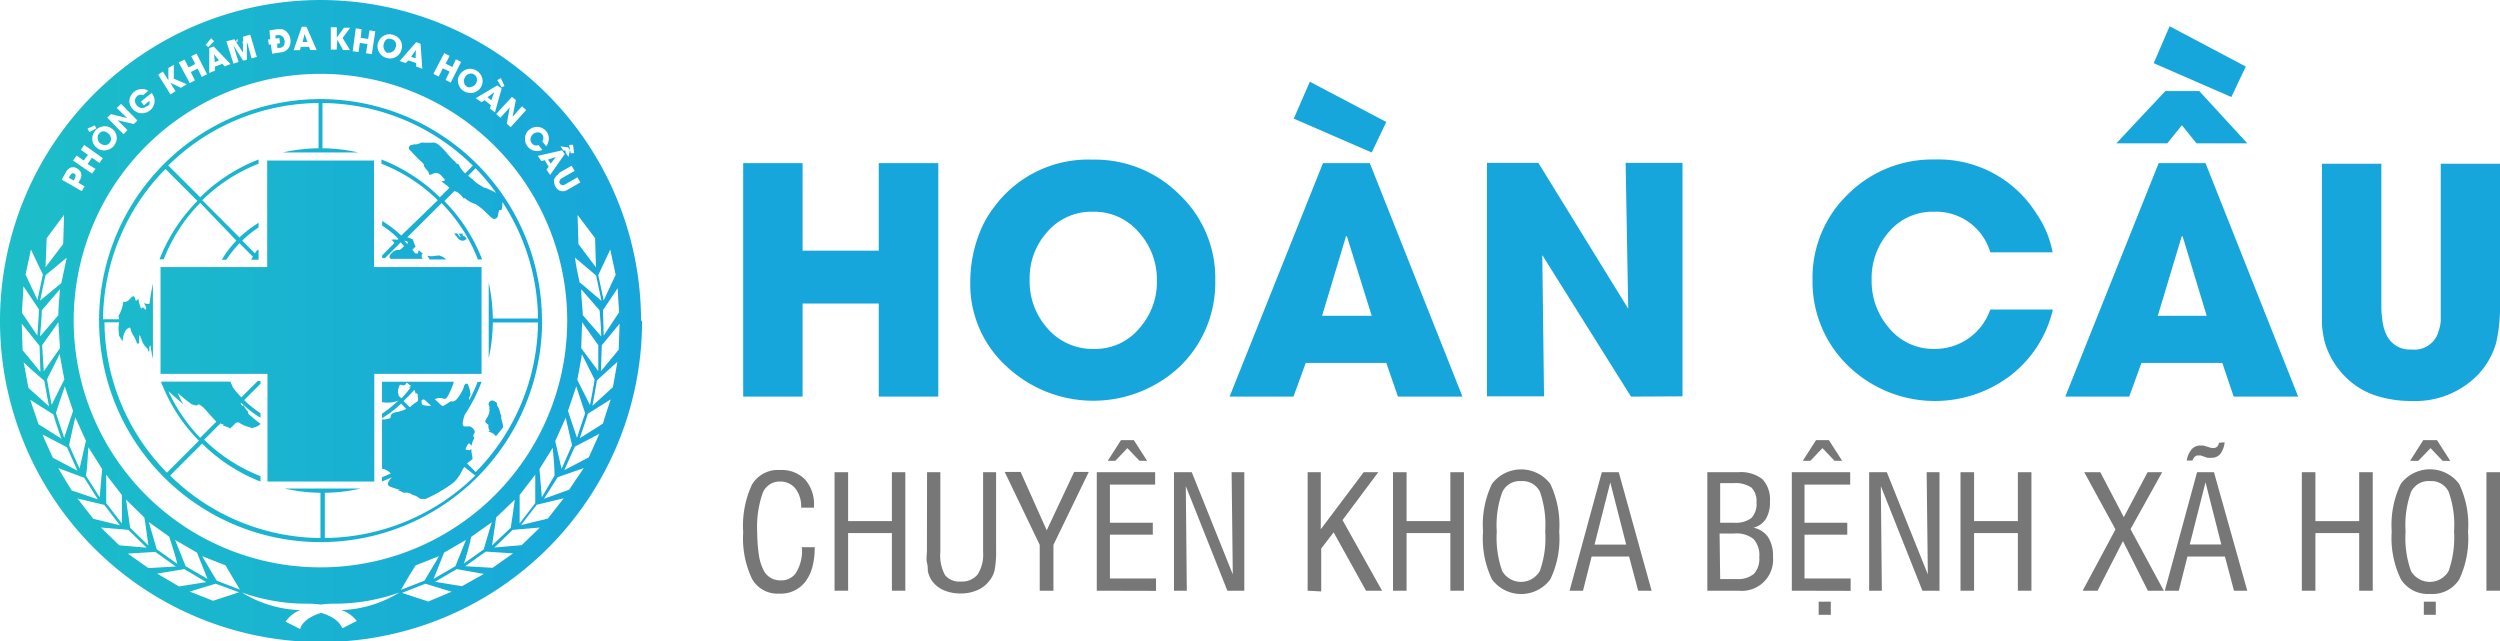 <svg xmlns="http://www.w3.org/2000/svg" xmlns:xlink="http://www.w3.org/1999/xlink" viewBox="0 0 171.32 43.93"><defs><style>.cls-1{fill:#17a6db;}.cls-2{fill:#777;}.cls-3{fill:url(#linear-gradient);}</style><linearGradient id="linear-gradient" y1="21.96" x2="43.93" y2="21.96" gradientUnits="userSpaceOnUse"><stop offset="0" stop-color="#1cbec8"/><stop offset="1" stop-color="#17a6db"/></linearGradient></defs><g id="Layer_2" data-name="Layer 2"><g id="Layer_1-2" data-name="Layer 1"><path class="cls-1" d="M60.22,27.18V20.8H55v6.38H50.93v-16H55v6h5.22v-6H64.3v16Z"/><path class="cls-1" d="M80.85,25.12a8.68,8.68,0,0,1-11.86,0,7.6,7.6,0,0,1-2.5-5.76A9.22,9.22,0,0,1,67.11,16a7,7,0,0,1,1-1.79,8,8,0,0,1,6.75-3.27,8.19,8.19,0,0,1,5.95,2.38,7.88,7.88,0,0,1,2.47,5.89A8,8,0,0,1,80.85,25.12Zm-2.79-9.18a4,4,0,0,0-3.14-1.43,4,4,0,0,0-3.16,1.39,4.71,4.71,0,0,0-1.2,3.26,4.83,4.83,0,0,0,1.21,3.33A4.08,4.08,0,0,0,75,23.91a3.91,3.91,0,0,0,3.1-1.44,4.75,4.75,0,0,0,1.18-3.25A4.81,4.81,0,0,0,78.06,15.94Z"/><path class="cls-1" d="M95.8,27.18,95,24.87H89.48l-.84,2.31H84.26l6.4-16h3.21l6.35,16ZM94,10.45,88.66,8.13l1.1-2.53L95,8.36ZM92.3,16.19h-.06L90.6,21.64H94Z"/><path class="cls-1" d="M111.77,27.18l-6.08-9.7,0,0,.12,9.68h-3.91v-16h3.52l6.16,10,0,0-.18-10h3.9v16Z"/><path class="cls-1" d="M140.68,21.21a8,8,0,0,1-2.94,4.55,8.55,8.55,0,0,1-11.07-.67,8,8,0,0,1-2.46-5.91,7.92,7.92,0,0,1,2.44-5.88,8.18,8.18,0,0,1,5.93-2.37,7.93,7.93,0,0,1,7,3.75,6.79,6.79,0,0,1,1.08,2.61h-4.27a3.87,3.87,0,0,0-3.86-2.78,3.91,3.91,0,0,0-3.1,1.4,4.77,4.77,0,0,0-1.17,3.25,4.89,4.89,0,0,0,1.17,3.29,3.92,3.92,0,0,0,3.13,1.46,4,4,0,0,0,3.83-2.7Z"/><path class="cls-1" d="M153.07,27.18l-.78-2.31h-5.54l-.84,2.31h-4.38l6.4-16h3.21l6.35,16ZM150.52,9.82l-1-1.24-1,1.24h-3.49l3.36-3.58h2.32L154,9.82Zm2.39-3.17-5.32-2.32,1.09-2.53,5.22,2.76Zm-3.34,9.54h-.06l-1.64,5.45h3.35Z"/><path class="cls-1" d="M171.32,20.86a10.63,10.63,0,0,1-.27,2.65,5.25,5.25,0,0,1-1.32,2.25,6,6,0,0,1-4.46,1.72,7.93,7.93,0,0,1-2.49-.38,5.24,5.24,0,0,1-2.1-1.32,5.55,5.55,0,0,1-1.35-2.27,7.11,7.11,0,0,1-.21-1.24c0-.36,0-.83,0-1.41V11.22h4.07v9.64a6.79,6.79,0,0,0,.07,1.09,3.24,3.24,0,0,0,.28,1,1.76,1.76,0,0,0,1.73,1A1.71,1.71,0,0,0,167,23a3.32,3.32,0,0,0,.26-1c0-.28,0-.65,0-1.12V11.22h4.07Z"/><path class="cls-2" d="M54.94,37.5h.89a5.13,5.13,0,0,1-.16,1.36,2.91,2.91,0,0,1-.48,1,2.13,2.13,0,0,1-1.8.82,2,2,0,0,1-1.85-1,6.47,6.47,0,0,1-.61-3.2,6.7,6.7,0,0,1,.6-3.27,2.07,2.07,0,0,1,1.93-1,2.22,2.22,0,0,1,1.71.65,2.55,2.55,0,0,1,.61,1.83v.1H54.9a2,2,0,0,0-.39-1.31A1.31,1.31,0,0,0,53.45,33a1.24,1.24,0,0,0-1.19.8,7.08,7.08,0,0,0-.37,2.67A11.31,11.31,0,0,0,52,38a3.42,3.42,0,0,0,.29,1,1.26,1.26,0,0,0,1.23.77,1.18,1.18,0,0,0,1.06-.57,2.92,2.92,0,0,0,.38-1.61Z"/><path class="cls-2" d="M57.19,40.48V32.36h.93v3.35h3V32.36h.92v8.12h-.92V36.53h-3v3.95Z"/><path class="cls-2" d="M63.53,32.36h.91v5.46a2.82,2.82,0,0,0,.32,1.59,1.26,1.26,0,0,0,1.1.44A1.37,1.37,0,0,0,67,39.36a2.55,2.55,0,0,0,.37-1.54V32.36h.89v5.3a6.82,6.82,0,0,1-.11,1.46,1.84,1.84,0,0,1-.4.74,2,2,0,0,1-.82.6,2.78,2.78,0,0,1-1.11.21,2.93,2.93,0,0,1-1.14-.22,1.94,1.94,0,0,1-.8-.63,1.82,1.82,0,0,1-.3-.7c0-.15,0-.34-.06-.57s0-.53,0-.89Z"/><path class="cls-2" d="M71.25,40.48V37.34l-2.4-5h1.09l1.79,4,1.88-4h1l-2.42,5v3.14Z"/><path class="cls-2" d="M75.16,40.48V32.36h4v.85H76.06v2.61H79v.82H76.06v3h3.16v.85Zm.75-8.9.91-1.42h.88l.91,1.42h-.52l-.83-.87-.83.87Z"/><path class="cls-2" d="M80.45,40.48V32.36h1.22l2.81,7-.08-7h.87v8.12H84.11l-2.85-7.17.07,7.17Z"/><path class="cls-2" d="M89.61,40.48V32.36h.9v3.91l2.94-3.91h1L92,35.64l2.71,4.84h-1.1l-2.22-4-.85,1.11v2.94Z"/><path class="cls-2" d="M95.46,40.48V32.36h.93v3.35h3V32.36h.93v8.12h-.93V36.53h-3v3.95Z"/><path class="cls-2" d="M101.63,36.42a6.47,6.47,0,0,1,.61-3.26,2.51,2.51,0,0,1,4,0,6.6,6.6,0,0,1,.61,3.27,6.44,6.44,0,0,1-.61,3.27,2.49,2.49,0,0,1-4,0A6.48,6.48,0,0,1,101.63,36.42Zm.94,0a6.93,6.93,0,0,0,.37,2.71,1.49,1.49,0,0,0,2.58,0,6.7,6.7,0,0,0,.37-2.72,6.91,6.91,0,0,0-.36-2.71,1.33,1.33,0,0,0-1.3-.73,1.31,1.31,0,0,0-1.28.75A6.65,6.65,0,0,0,102.57,36.42Z"/><path class="cls-2" d="M107.56,40.48l2.21-8.12h1.16l2.25,8.12h-.92l-.62-2.34h-2.57l-.59,2.34Zm1.71-3.16h2.17l-1.09-4.26Z"/><path class="cls-2" d="M117,40.48V32.36h2.12a2.4,2.4,0,0,1,1.66.48,2.05,2.05,0,0,1,.51,1.55,2.11,2.11,0,0,1-.28,1.17,1.39,1.39,0,0,1-.85.6,1.63,1.63,0,0,1,1,.64,2.36,2.36,0,0,1,.34,1.35,2.14,2.14,0,0,1-2.35,2.33Zm.88-4.66h.94a1.78,1.78,0,0,0,1.2-.32,1.42,1.42,0,0,0,.35-1.09,1.32,1.32,0,0,0-.35-1,2,2,0,0,0-1.25-.3h-.89Zm0,3.86H119a1.71,1.71,0,0,0,1.19-.35,1.53,1.53,0,0,0,.37-1.14,1.66,1.66,0,0,0-.39-1.25,1.89,1.89,0,0,0-1.33-.38h-1Z"/><path class="cls-2" d="M122.79,40.48V32.36h4v.85h-3.13v2.61h2.93v.82h-2.93v3h3.16v.85Zm.75-8.9.91-1.42h.88l.91,1.42h-.52l-.83-.87-.83.87Zm1.09,10.55v-.9h.83v.9Z"/><path class="cls-2" d="M128.09,40.48V32.36h1.21l2.81,7-.08-7h.88v8.12h-1.17l-2.85-7.17.07,7.17Z"/><path class="cls-2" d="M134.35,40.48V32.36h.93v3.35h3V32.36h.93v8.12h-.93V36.53h-3v3.95Z"/><path class="cls-2" d="M142.72,40.48l2.25-4.2-2.14-3.92h1.1l1.61,3.08,1.63-3.08h1L146,36.26l2.28,4.22h-1.09l-1.71-3.4-1.74,3.4Z"/><path class="cls-2" d="M148.35,40.48l2.21-8.12h1.16L154,40.48h-.91l-.62-2.34h-2.57l-.59,2.34Zm4.1-10.17a1.6,1.6,0,0,1-.29.79.74.74,0,0,1-.58.27l-.15,0-.17,0-.45-.16-.07,0h-.11a.35.35,0,0,0-.23.09.64.64,0,0,0-.15.26h-.4a1.62,1.62,0,0,1,.34-.77.77.77,0,0,1,.58-.26h.11l.11,0,.56.17h.15a.32.32,0,0,0,.23-.09.43.43,0,0,0,.13-.27Zm-2.39,7h2.16l-1.08-4.26Z"/><path class="cls-2" d="M157.74,40.48V32.36h.93v3.35h3V32.36h.93v8.12h-.93V36.53h-3v3.95Z"/><path class="cls-2" d="M163.9,36.42a6.46,6.46,0,0,1,.62-3.26,2.5,2.5,0,0,1,4,0,6.49,6.49,0,0,1,.61,3.27,6.57,6.57,0,0,1-.6,3.27,2.16,2.16,0,0,1-2,1,2.19,2.19,0,0,1-2-1A6.48,6.48,0,0,1,163.9,36.42Zm.95,0a6.74,6.74,0,0,0,.37,2.71,1.49,1.49,0,0,0,2.58,0,6.89,6.89,0,0,0,.37-2.72,6.68,6.68,0,0,0-.37-2.71,1.31,1.31,0,0,0-1.29-.73,1.32,1.32,0,0,0-1.29.75A6.69,6.69,0,0,0,164.85,36.42Zm.31-4.84.9-1.42H167l.91,1.42h-.52l-.83-.87-.84.87Zm.94,10.55v-.9h.82v.9Z"/><path class="cls-2" d="M170.39,40.48V32.36h.93v8.12Z"/><path class="cls-3" d="M28.48,4l-.31-.11.33-.46h0ZM14.67,3.7l.05.56L15,4.14l-.35-.45ZM32,5.94a.37.37,0,0,0,.34,0,.46.46,0,0,0,.27-.21.51.51,0,0,0,.07-.34.37.37,0,0,0-.19-.28.38.38,0,0,0-.34-.05.43.43,0,0,0-.27.21.47.47,0,0,0-.08.34A.4.4,0,0,0,32,5.94ZM19.14,2.6l.05.36L19,3l0,.28.17,0a.35.35,0,0,0,.28-.16.48.48,0,0,0,.05-.33.47.47,0,0,0-.14-.29.36.36,0,0,0-.31-.09l-.17,0,0,.24Zm7.44,1a.39.39,0,0,0,.33-.07.47.47,0,0,0,.2-.28.47.47,0,0,0,0-.35.37.37,0,0,0-.27-.21.41.41,0,0,0-.34,0,.53.53,0,0,0-.19.29.47.47,0,0,0,0,.35A.43.43,0,0,0,26.58,3.64ZM6.87,9.82a.52.52,0,0,0,.33.12.37.37,0,0,0,.31-.15.4.4,0,0,0,.09-.33.42.42,0,0,0-.17-.3A.49.49,0,0,0,7.11,9a.37.37,0,0,0-.31.15.36.36,0,0,0-.1.33A.42.42,0,0,0,6.87,9.82Zm14-7.49h0l-.13.55.33,0Zm13,4h0l-.46.33.26.21Zm4.22,4.43h0l-.54.18.19.27Zm-33,1.14a.17.17,0,0,0-.18,0,.49.49,0,0,0-.12.15l-.08.13.33.19.08-.14a.38.38,0,0,0,.06-.18A.16.16,0,0,0,5.12,11.91ZM16.64,3s0,0,0,0a.58.58,0,0,0,0-.14v0s.08-.07.05-.08-.05.1-.08.07h0a.13.13,0,0,1,0,.06S16.64,3,16.64,3Zm0-.25s0,0,0,0l0,0A.28.28,0,0,0,16.66,2.79Zm-.37.09a.43.43,0,0,0,0-.18s-.08.09-.09.15S16.28,2.9,16.29,2.88Zm.57-1.33a0,0,0,0,0,0,0h0ZM15.41,3.7h0a.06.06,0,0,1,0,0v0Zm.1-.35V3.3h0v.05ZM29,35.58h0Zm1.56-17.81H29.44a2.13,2.13,0,0,0-.16-.25,1.16,1.16,0,0,0,.58,0l.09,0,.1,0A1,1,0,0,1,30.57,17.77Zm-1.41,0,.07,0h-.07Zm8,4.22A15.18,15.18,0,1,1,22,6.79,15.2,15.2,0,0,1,37.14,22ZM32.59,11.53l-.51.51.17.15a.14.14,0,0,0,.09.05,2.25,2.25,0,0,0,.41.36h0l.49.3,0,0-.06-.06a5.79,5.79,0,0,1,.82.38A14.08,14.08,0,0,0,32.59,11.53ZM36.87,22.1h-3.1a11.64,11.64,0,0,1-.28,2.45V22.61c0-.17,0-.34,0-.51h0v-.27h0c0-.17,0-.35,0-.52V19.37a11.74,11.74,0,0,1,.28,2.46h3.1a14.85,14.85,0,0,0-2.45-8,1.35,1.35,0,0,1-.06.57.23.23,0,0,0-.11,0c-.09,0-.06.1-.08.15a1.55,1.55,0,0,0-.05.23.25.25,0,0,1-.41.16c-.16-.13-.3-.28-.45-.42a3.66,3.66,0,0,0-.69-.54,1.83,1.83,0,0,1-.67-.37c-.06-.07-.09,0-.13,0h0a1.32,1.32,0,0,0-.42-.43.65.65,0,0,0-.22-.08l0,0-.68.68a11.71,11.71,0,0,1,2.59,4h-.29a11.3,11.3,0,0,0-2.49-3.86l-2.35,2.34a1.52,1.52,0,0,1,.39.16,1.91,1.91,0,0,0,.18.47.34.34,0,0,0-.06.06,1.21,1.21,0,0,0-.16.16,2.48,2.48,0,0,1,.19.26.42.42,0,0,1,.15,0c.05,0,.05,0,.05-.07a1,1,0,0,1,.05-.16,1.13,1.13,0,0,0,.27.22.28.28,0,0,0,0,.38H26.78s-.08-.05-.08-.09,0-.1,0-.12.27-.41.55-.4a.35.35,0,0,0,.26-.08l.18-.18c-.07-.09-.15-.17-.22-.25h0a0,0,0,0,1,0,0s-.06,0-.09.07l-1,1h-.19v-.19l.83-.84a.32.32,0,0,1-.07-.13s-.06-.05-.13-.09a.67.67,0,0,1,.4,0l.08-.08a6.83,6.83,0,0,0-1.11-.9v-.32a8.14,8.14,0,0,1,1.31,1L30,13.72a11.52,11.52,0,0,0-3.86-2.5v-.29a11.9,11.9,0,0,1,4,2.59l.66-.65a3.57,3.57,0,0,0-.54-.42c.08-.08.2,0,.21-.1s-.07-.13-.12-.19h0c-.2-.26-.43-.42-.76-.21-.06,0-.18.05-.19,0,0-.28-.37-.4-.36-.7,0,0-.05-.06-.08-.09a8.09,8.09,0,0,1-.77-.78c-.09-.07-.2-.17-.16-.31s.2-.13.32-.17.07,0,.11,0a1.13,1.13,0,0,0,.42-.13,7.86,7.86,0,0,0,.84,0c.39,0,1,.89,1.29,1.15l.38.38-.09-.08A.6.6,0,0,0,31.1,11c.08.08.12.2.26.23a.15.15,0,0,1,.1.09,1.68,1.68,0,0,0,.42.56l.52-.53A14.84,14.84,0,0,0,22.1,7.06v3.1a11.66,11.66,0,0,1,2.46.29H22.62l-.52,0v0h-.27v0l-.52,0H19.37a11.74,11.74,0,0,1,2.46-.29V7.06a14.84,14.84,0,0,0-10.3,4.28l2.19,2.18a11.71,11.71,0,0,1,4-2.59v.29a11.42,11.42,0,0,0-3.86,2.5l2.55,2.55a8.14,8.14,0,0,1,1.31-1v.32a6.9,6.9,0,0,0-1.12.9l.87.87a1.63,1.63,0,0,0,.11-.17l.14-.09v.7h-.51l.12-.21-.92-.92a8.27,8.27,0,0,0-.9,1.13h-.31a6.87,6.87,0,0,1,1-1.31L13.72,13.9a11.46,11.46,0,0,0-2.5,3.87h-.29a11.73,11.73,0,0,1,2.6-4l-2.19-2.19a14.84,14.84,0,0,0-4.28,10.3h1.1c0-.13,0-.17-.06-.19a2.57,2.57,0,0,0,.35-1,.11.11,0,0,1,.08,0c.23,0,.33-.17.46-.3s.21-.12.27.06,0,.21.16.09.06,0,.08.07.08.37.18.56c.06-.15.14-.1.23,0s.05.06.09,0S10,21,10,21a.33.33,0,0,1-.1-.26v0a.27.27,0,0,0,.3.07l.05,0a12.63,12.63,0,0,1,.23-1.37v5.15a9,9,0,0,1-.17-.93c-.13.14-.06.29-.08.43-.12,0-.06-.13-.12-.19a1.43,1.43,0,0,1-.43-.7L9.59,23s0,0-.05,0,0,0,0,.06a.85.85,0,0,0,0,.32c0,.06,0,.15-.07.17s-.1-.07-.12-.12c-.08-.31-.33-.54-.39-.85,0-.06-.05-.15-.09-.13a.57.57,0,0,0-.27.21,1.7,1.7,0,0,0-.2.73L8.16,23s0-.06,0-.08a2.32,2.32,0,0,1,0-.83h-1a14.84,14.84,0,0,0,4.28,10.3l2.19-2.19a11.59,11.59,0,0,1-2.6-4.05h4.76c.05.14.12.26.16.39a.05.05,0,0,0,0,0,7.68,7.68,0,0,0,.59.69l1.12-1.12h.19v.19l-1.12,1.12a8.17,8.17,0,0,0,1.12.9v.31a7,7,0,0,1-1.15-.87l-.16-.15-.05.05.13.18a.6.6,0,0,1,.08-.08l.07.16a1.44,1.44,0,0,0,.22.27c0,.07,0,.12.07.2a9.73,9.73,0,0,0,.79.65h0v0c-.08.14-.35.23-.59.3a1.24,1.24,0,0,0-.29-.1,2.34,2.34,0,0,1-.56-.26.24.24,0,0,0-.31.06c-.1.11-.21.21-.31.31l-.52-.2.06-.07a.38.38,0,0,1-.22-.07l-1.12,1.12a11.42,11.42,0,0,0,3.86,2.5V33a11.83,11.83,0,0,1-4-2.6l-2.19,2.19a14.84,14.84,0,0,0,10.3,4.28v-3.1a11.65,11.65,0,0,1-2.45-.29h2l.46,0v0h.27v0l.47,0h2a11.65,11.65,0,0,1-2.45.29v3.1a14.92,14.92,0,0,0,10.31-4.28L31.82,32a3.62,3.62,0,0,0-.2.33,2.4,2.4,0,0,1-.59.78,10.13,10.13,0,0,1-1.86,1.08l-.18,0a.37.37,0,0,1-.32-.1.91.91,0,0,0-.39-.17.68.68,0,0,0-.42-.16h-.22a1.81,1.81,0,0,0-.4-.18l.17,0c-.25-.09-.46-.14-.65-.22s-.22-.18-.13-.36a1.28,1.28,0,0,1,.23-.29l-.69.29v-.29l.61-.26a1,1,0,0,0-.6-.33h0V28.74a1.38,1.38,0,0,0,.49-.06.11.11,0,0,0,.1-.1c0-.25.21-.3.41-.34a2.44,2.44,0,0,0,.66-.22l-.35-.36a7.56,7.56,0,0,1-1.31,1v-.31a8.08,8.08,0,0,0,1.11-.9h0a1.86,1.86,0,0,1-1,.12s0,0-.05,0h-.06V26.16h4.92a4.77,4.77,0,0,1-.42,1c-.06.11-.16.23-.31.15a.72.72,0,0,0-.57.05l.31.29c.21.21.21.21.47.05s.28-.21.4-.19.26-.08.34-.18a3.06,3.06,0,0,0,.47-.8c0-.09.06-.22.17-.24l.07,0a1.83,1.83,0,0,1,.21.72.14.14,0,0,0,0,.07.33.33,0,0,0-.09.2l0,.15a9.58,9.58,0,0,0,.58-1.26H33a11.36,11.36,0,0,1-1.15,2.25s0,0,0,0a2.34,2.34,0,0,0-.14.58c0,.11,0,.21.15.22s.21,0,.32,0,.45.28.33.47a.25.25,0,0,0,0,.34,1.15,1.15,0,0,0-.19.51c-.05-.06-.12-.11-.18-.17a.9.9,0,0,0-.23.4c0,.13.15,0,.23.09a.51.51,0,0,0,.16-.09c0,.23.06.45.09.68-.08.06-.15.13-.23.18a.93.93,0,0,0-.15.13l.59.59A14.84,14.84,0,0,0,36.87,22.1Zm-7.73,5.33a.18.18,0,0,0-.25,0s0,.3.05.31a1.83,1.83,0,0,0,.6.07ZM27.31,27l0,.11.2.19a7.57,7.57,0,0,0,.63-.75l-.14,0a.85.85,0,0,1,.19-.1.74.74,0,0,1-.2-.14c-.07-.07-.12-.12-.19,0a.18.18,0,0,1-.22.09c-.14-.05-.19-.05-.23.08a1.26,1.26,0,0,0-.08.43A.16.16,0,0,0,27.31,27Zm.35.49.4.4.05,0a2.42,2.42,0,0,1,.39-.31.25.25,0,0,0,.13-.35c0-.05,0-.1,0-.16s-.06-.16-.15-.09a.49.49,0,0,0-.1-.26A7.37,7.37,0,0,1,27.66,27.47Zm-15.12.2-1-.88A11.5,11.5,0,0,0,13.72,30l1.1-1.1,0,0c-.22-.26-.47-.5-.68-.76a1.81,1.81,0,0,0-.44-.39s-.1-.08-.15,0-.28,0-.42-.05a11.82,11.82,0,0,1-.95-.77C12.26,27.15,12.4,27.42,12.54,27.67Zm3.72-.19h0a0,0,0,0,1,0,0S16.26,27.47,16.26,27.48Zm11.45-11,.19.21,0,0a.09.09,0,0,0,0-.16A.38.38,0,0,0,27.71,16.5Zm2.34,1a1,1,0,0,1,.52.28H29.44a2.13,2.13,0,0,0-.16-.25,1.16,1.16,0,0,0,.58,0l.09,0Zm-.89.25.07,0h-.07ZM31.69,16h0a.66.66,0,0,1-.28,0,.81.81,0,0,1,.17.24c-.11,0-.17-.15-.25-.25L31.12,16c.1.13.2.25.31.37s.35.21.52,0a1.4,1.4,0,0,1,.1.16,1.1,1.1,0,0,0-.2-.33C31.73,16.16,31.7,16.17,31.69,16Zm1.85,11.81c0,.13,0,.26,0,.4a1.36,1.36,0,0,1-.2.48c-.12.2-.12.24.07.37a.12.12,0,0,1,.06.12c0,.09,0,.19.06.27s0,.07,0,.09l-.05.05a.72.72,0,0,1,.5.31c.18-.21.34-.41.5-.62,0-.21-.1-.42-.13-.64l0-.16s0,0,0,0c-.13-.23-.1-.5-.29-.68,0,0,0,0,0-.05s0-.2-.13-.21A.23.23,0,0,0,33.54,27.85ZM17.77,29.12v0h0ZM33,18.3H25.63V11H18.31V18.3H11v7.32h7.33V33h7.32V25.62H33Zm11,3.66A22,22,0,1,1,22,0,22,22,0,0,1,43.93,22Zm-1.61-2.31-1.07,1.61L41.37,23l1.06-1.61C42.39,20.84,42.35,20.24,42.32,19.65ZM41,18.85c.12.58.25,1.16.37,1.74.27-.59.55-1.17.82-1.76-.12-.58-.25-1.15-.37-1.73ZM39.54,30c.18-.56.37-1.12.56-1.68l-.61-1.84-.57,1.68C39.13,28.78,39.33,29.4,39.54,30Zm-.77-1.38-.72,1.61c.14.63.29,1.27.43,1.9l.72-1.62C39.06,29.89,38.91,29.26,38.77,28.63Zm1-9.24,1.45,1.24c-.12-.58-.25-1.16-.37-1.74l-1.45-1.23C39.48,18.24,39.6,18.82,39.73,19.39Zm.66,8.38c.11-.58.22-1.16.32-1.74l-.87-1.74c-.1.59-.21,1.17-.32,1.75ZM41,25.43,41,23.66l-1.11-1.58-.06,1.78Zm.2-2.38c0-.59-.07-1.19-.11-1.78l-1.26-1.45c0,.59.08,1.19.11,1.78Zm-.42-6.73-1.2-1.59.06,2,1.2,1.59Zm-2.4-4a.23.23,0,0,1,.07-.07l.09-.06.84-.48-.21-.35-.83.47L38.2,12a.24.24,0,0,0-.09.08.44.44,0,0,0-.13.23.39.39,0,0,0,0,.24.59.59,0,0,0,.09.24.55.55,0,0,0,.63.3,1,1,0,0,0,.24-.11l.83-.48-.2-.35-.83.48-.1.05-.1,0a.2.2,0,0,1-.17-.1A.18.18,0,0,1,38.36,12.37Zm-.78-.89-.15.2.25.36,1-1.43-.18-.26-1.67.38.25.36.23-.06ZM39,9.93l.11.57.23,0-.07-.58Zm-.59.1.2.29h.15l0,.15.2.28.1-.46-.13-.19ZM36.27,8.88a.8.8,0,0,0-.29.57.83.83,0,0,0,1.19.82l-.27-.33a.38.38,0,0,1-.45-.12.38.38,0,0,1-.09-.33.51.51,0,0,1,.17-.3.52.52,0,0,1,.33-.12.37.37,0,0,1,.3.15.39.39,0,0,1,0,.47l.27.33a.66.66,0,0,0,.13-.25A.79.79,0,0,0,37.44,9a.82.82,0,0,0-1.17-.11ZM35.08,6.64,34,7.81l.29.26.64-.71h0l-.2,1.12.26.24,1.07-1.18-.29-.26L35.13,8h0l.22-1.15Zm-1-1.15.29.5.2-.1-.25-.54Zm0,.36-1.48.88L33,7l.21-.13.43.34-.07.23.35.26.46-1.64Zm-2.58-.74a.75.75,0,0,0-.09.62.8.8,0,0,0,.37.51.88.88,0,0,0,.63.12A.82.82,0,0,0,32.94,6a.79.79,0,0,0,.11-.63.86.86,0,0,0-.38-.52.82.82,0,0,0-.74-.08.67.67,0,0,0-.19.1A.92.92,0,0,0,31.51,5.11ZM29.7,5.06l.36.19.29-.57.46.23-.28.57.36.18.71-1.42-.36-.18L31,4.59l-.46-.23.27-.53-.37-.19ZM28.52,2.89,27.39,4.18l.41.14L28,4.14l.52.18v.24l.42.15L28.82,3ZM26,3.61a.83.83,0,0,0,.52.37.81.81,0,0,0,1-.6.78.78,0,0,0-.09-.63.86.86,0,0,0-.52-.37.79.79,0,0,0-.73.15,1.06,1.06,0,0,0-.15.15,1.09,1.09,0,0,0-.14.31A.79.79,0,0,0,26,3.61Zm-1.83-.1.4.06.09-.63.52.08-.1.63.4.06.24-1.57-.4-.06-.09.59-.51-.08L24.78,2l-.4-.06Zm-1.5-.11.4,0,.05-.68h0l.39.71.47,0-.5-.83L24,1.9l-.43,0-.49.68h0l0-.71-.41,0ZM22,5.06A16.91,16.91,0,1,0,38.87,22,16.92,16.92,0,0,0,22,5.06Zm15.9,25.59-.93,1.49c.05.64.11,1.29.16,1.94L38,32.59C38,31.94,37.93,31.3,37.87,30.65Zm-2.29,3.27c0,.65,0,1.3,0,1.95l1.07-1.39c0-.65,0-1.3,0-1.95ZM34,35.46c-.09.64-.19,1.28-.28,1.92L35,36.17c.1-.64.19-1.29.28-1.93Zm-2.26,3.19,1.41-1c.18-.62.36-1.24.55-1.86l-1.41,1C32.15,37.41,32,38,31.78,38.65ZM31.93,37l-1.5.87c-.24.6-.47,1.2-.72,1.8l1.5-.87Zm-19.21,1.8,1.5.87-.72-1.8L12,37ZM11.6,36.78l-1.4-1,.54,1.86,1.41,1C12,38,11.79,37.41,11.6,36.78ZM9.89,35.46,8.64,34.24c.09.64.19,1.29.28,1.93l1.25,1.21C10.08,36.74,10,36.1,9.89,35.46ZM8.35,33.92,7.28,32.53c0,.65,0,1.3,0,1.95l1.07,1.39C8.36,35.22,8.35,34.57,8.35,33.92ZM6.06,30.65C6,31.3,6,31.94,5.89,32.59l.94,1.49c.06-.65.11-1.3.17-1.94Zm-3.17-7L3,25.44l1.11-1.58L4,22.08ZM4,21.6c0-.59.07-1.18.11-1.78L2.86,21.27c0,.6-.08,1.19-.11,1.78ZM3.22,26c.11.58.21,1.16.32,1.74L4.41,26c-.11-.58-.22-1.16-.32-1.74Zm.61,2.3L4.4,30c.2-.61.4-1.23.61-1.84l-.57-1.68C4.24,27.1,4,27.72,3.83,28.33Zm.9,2.2.72,1.61c.15-.63.29-1.27.44-1.9-.25-.54-.48-1.07-.73-1.61C5,29.26,4.87,29.89,4.73,30.53Zm10-25.93.51-.2.16.18.4-.16L14.64,3.18l-.3.12V5l.4-.16Zm5.39-1.13.43,0,.07-.23.55,0,.09.22.44,0L21,1.83h-.32ZM18.51,2.7l-.14,0,.05.35.14,0,.09.63.6-.09a.73.73,0,0,0,.53-.3.84.84,0,0,0,.12-.6.83.83,0,0,0-.22-.47A.68.68,0,0,0,19.34,2l-.18,0L19,2l-.53.08Zm-3,.13L16,4.36l.35-.11L16,3.11h0l.66,1.05.26-.07V2.85h0L17.24,4l.36-.1-.45-1.53-.5.15V3.6h0l-.59-.91Zm-1.41.24.17.16.4-.41-.2-.2Zm-1.86,1.2L13,5.69l.36-.18-.28-.57.46-.24.29.57.36-.18-.72-1.42-.36.18.27.54-.46.23-.27-.53Zm-1.4.85.84,1.35.35-.22-.36-.58h0l.73.35.4-.25-.89-.38,0-.95-.37.22v.85h0l-.38-.61ZM9.09,7.47A.86.86,0,0,0,10.59,7a.83.83,0,0,0-.2-.63l0,0,0,0-.73.59.2.26.37-.3a.33.33,0,0,1,0,.24A.39.39,0,0,1,10,7.3a.38.38,0,0,1-.33.1.49.49,0,0,1-.3-.19.47.47,0,0,1-.12-.33.41.41,0,0,1,.16-.3.37.37,0,0,1,.4-.06l.35-.29a.74.74,0,0,0-.49-.13.92.92,0,0,0-.48.19.87.87,0,0,0-.32.56A.79.79,0,0,0,9.09,7.47Zm-1.74.59L8.46,9.2l.28-.28-.68-.68h0l1.11.26.25-.24L8.3,7.12,8,7.4l.71.69h0L7.6,7.82Zm-.27.6a.85.85,0,0,0-.74,1,.59.59,0,0,0,.07.2.68.68,0,0,0,.22.26.73.73,0,0,0,.6.18A.86.86,0,0,0,8,9.42a.76.76,0,0,0-.29-.57A.8.8,0,0,0,7.08,8.66ZM6,8.81l.12.24L6.6,8.8l-.1-.21ZM5,11l1.31.9.23-.33L6,11.24l.3-.43.52.36.23-.33L5.77,9.93l-.23.34.49.34L5.74,11l-.49-.34Zm-.77,1.31,1.38.79.19-.33-.43-.25.09-.16a1,1,0,0,0,.1-.22.52.52,0,0,0,0-.25.47.47,0,0,0-.1-.2.65.65,0,0,0-.18-.15.52.52,0,0,0-.45-.05.55.55,0,0,0-.2.15.44.44,0,0,0-.08.11l-.07.11Zm-1.11,6,1.21-1.59.06-2L3.2,16.32Zm0,.55c-.13.58-.25,1.16-.37,1.74L4.2,19.4c.13-.58.25-1.16.37-1.74Zm-1.37-.05.82,1.75c.12-.58.24-1.16.37-1.74L2.12,17.1C2,17.68,1.87,18.26,1.75,18.84ZM1.5,21.43,2.56,23l.12-1.78-1.07-1.6C1.57,20.25,1.54,20.84,1.5,21.43ZM1.55,24l1.22,1.48-.06-1.78L1.49,22.18Zm.39,2.57,1.42,1.28c-.11-.58-.22-1.16-.32-1.75-.48-.42-1-.85-1.42-1.28C1.73,25.37,1.83,26,1.94,26.53Zm.7,2.5,1.58,1C4,29.52,3.84,29,3.66,28.4l-1.59-1Zm1,2.31,1.67.88-.72-1.61-1.68-.88C3.12,30.27,3.36,30.8,3.61,31.34Zm1.28,2.23,1.79.61c-.32-.49-.63-1-.94-1.48L4,32.08C4.27,32.57,4.58,33.07,4.89,33.57ZM8.22,36,7.15,34.6l-1.84-.44,1.08,1.39Zm-.05,1.37,1.88.16L8.79,36.31l-1.87-.16Zm2,1.56,1.88-.11-1.41-1-1.88.12Zm2.1,1.26,1.86-.3L12.63,39l-1.86.31Zm4.11.4L14.78,40,13,40.54l1.6.63Zm.07-.17-1-1.68-1.6-.63,1,1.68C15.38,40,15.91,40.2,16.45,40.41Zm6.92,1.39a8.08,8.08,0,0,0,4-1.21,13.18,13.18,0,0,1-4.51.77,5.89,5.89,0,0,0-.88.06,6.42,6.42,0,0,0-.91-.06,13.15,13.15,0,0,1-4.5-.77,8.08,8.08,0,0,0,4,1.21,2.18,2.18,0,0,0-1,.79l1,.51S20.66,42.41,22,42c1.3.37,1.45,1.06,1.45,1.06l1-.51A2.26,2.26,0,0,0,23.37,41.8Zm4.11-1.39,1.61-.63,1-1.68-1.6.63C28.13,39.29,27.81,39.85,27.48,40.41Zm3.47.13L29.15,40l-1.6.63,1.8.59Zm2.21-1.22L31.3,39l-1.49.87,1.85.3Zm2-1.41-1.87-.12-1.41,1,1.88.11ZM37,36.15l-1.87.16-1.25,1.21,1.87-.16Zm1.61-2-1.83.44c-.36.46-.72.92-1.07,1.39l1.83-.44C37.9,35.08,38.26,34.62,38.62,34.16ZM40,32.08l-1.78.62c-.32.49-.63,1-.94,1.48L39,33.56Zm1.07-2.35-1.68.88-.72,1.61,1.68-.88Zm.81-2.38-1.59,1c-.18.56-.37,1.12-.56,1.68l1.59-1C41.48,28.47,41.67,27.91,41.86,27.35Zm.45-2.57-1.42,1.28c-.1.58-.21,1.17-.31,1.75L42,26.53C42.1,26,42.21,25.36,42.31,24.78Zm.07-.82.06-1.78-1.22,1.48-.06,1.78Z"/></g></g></svg>